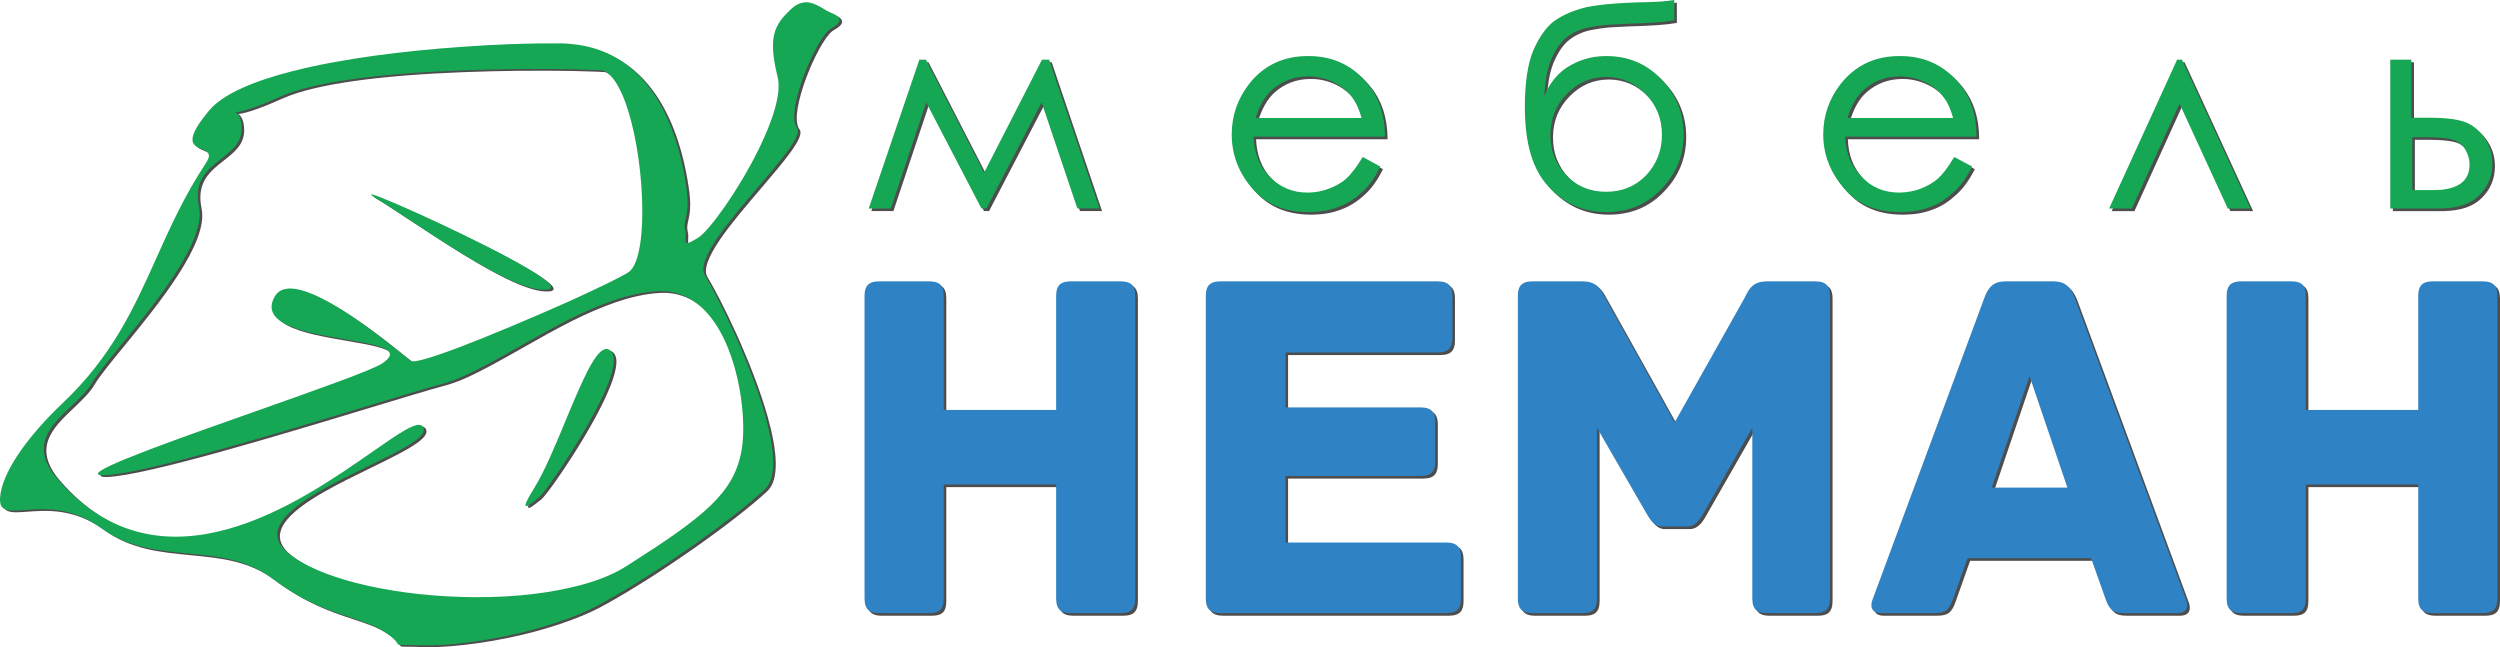 <?xml version="1.0" encoding="UTF-8"?>
<!DOCTYPE svg PUBLIC "-//W3C//DTD SVG 1.1//EN" "http://www.w3.org/Graphics/SVG/1.1/DTD/svg11.dtd">
<!-- Creator: CorelDRAW 2019 (64-Bit) -->
<svg xmlns="http://www.w3.org/2000/svg" xml:space="preserve" width="86.899mm" height="22.496mm" version="1.1" style="shape-rendering:geometricPrecision; text-rendering:geometricPrecision; image-rendering:optimizeQuality; fill-rule:evenodd; clip-rule:evenodd"
viewBox="0 0 6329.37 1638.53"
 xmlns:xlink="http://www.w3.org/1999/xlink"
 xmlns:xodm="http://www.corel.com/coreldraw/odm/2003">
 <defs>
  <style type="text/css">
   <![CDATA[
    .fil2 {fill:#16A754}
    .fil1 {fill:#2F82C4}
    .fil0 {fill:#4D4D4D}
   ]]>
  </style>
 </defs>
 <g id="Слой_x0020_1">
  <g id="_2022970005904">
   <g>
    <path class="fil0" d="M2843.86 718.92l-126.37 0c-22.98,0 -37.02,7.66 -37.02,37.02l0 288.49 -284.66 0 0 -288.49c0,-29.37 -12.76,-37.02 -37.02,-37.02l-126.38 0c-22.98,0 -37.02,7.66 -37.02,37.02l0 765.91c0,29.36 14.04,37.02 37.02,37.02l126.38 0c24.25,0 37.02,-7.66 37.02,-37.02l0 -288.5 284.66 0 0 288.5c0,29.36 14.04,37.02 37.02,37.02l126.37 0c22.98,0 37.02,-7.66 37.02,-37.02l0 -765.91c0,-29.37 -14.04,-37.02 -37.02,-37.02zm824.47 661.23l0 0 -407.21 0 0 -168.5 342.11 0c29.36,0 37.02,-14.04 37.02,-37.02l0 -99.57c0,-22.98 -7.66,-37.02 -37.02,-37.02l-342.11 0 0 -139.15 385.51 0c29.35,0 37.02,-14.04 37.02,-37.02l0 -105.95c0,-22.98 -7.66,-37.02 -37.02,-37.02l-550.18 0c-29.36,0 -37.02,14.04 -37.02,37.02l0 765.91c0,22.98 7.66,37.02 37.02,37.02l571.88 0c29.36,0 37.02,-14.04 37.02,-37.02l0 -104.67c0,-22.98 -7.66,-37.02 -37.02,-37.02zm934.25 -661.23l0 0 -122.54 0c-42.13,0 -48.51,28.09 -57.45,43.4l-176.16 313.6 -174.89 -313.6c-10.21,-15.32 -15.32,-43.4 -58.71,-43.4l-126.38 0c-29.36,0 -37.02,14.04 -37.02,37.02l0 765.91c0,29.36 14.04,37.02 37.02,37.02l126.38 0c22.97,0 37.02,-7.66 37.02,-37.02l0 -432.11 128.93 223.18c6.38,10.21 16.6,26.59 35.74,26.59l63.83 0c19.15,0 30.64,-16.38 37.02,-26.59l127.65 -223.18 0 432.11c0,29.36 14.04,37.02 37.02,37.02l122.54 0c22.98,0 37.02,-7.66 37.02,-37.02l0 -765.91c0,-22.98 -7.66,-37.02 -37.02,-37.02zm938.08 804.21l0 0 -282.12 -764.64c-11.49,-26.81 -24.25,-39.57 -52.34,-39.57l-122.54 0c-28.09,0 -42.13,12.76 -52.34,39.57l-283.39 764.64c-6.38,15.32 -6.38,35.74 21.71,35.74l134.03 0c28.09,0 38.3,-7.66 48.51,-38.3l35.74 -100.84 312.75 0 35.74 100.84c10.21,30.63 20.42,38.3 48.51,38.3l134.03 0c28.09,0 28.09,-20.42 21.71,-35.74zm-491.46 -282.12l0 0 95.74 -282.11 95.74 282.11 -191.48 0zm1243.16 -522.1l0 0 -126.38 0c-22.97,0 -37.02,7.66 -37.02,37.02l0 288.49 -284.66 0 0 -288.49c0,-29.37 -12.77,-37.02 -37.02,-37.02l-126.38 0c-22.97,0 -37.02,7.66 -37.02,37.02l0 765.91c0,29.36 14.04,37.02 37.02,37.02l126.38 0c24.25,0 37.02,-7.66 37.02,-37.02l0 -288.5 284.66 0 0 288.5c0,29.36 14.04,37.02 37.02,37.02l126.38 0c22.98,0 37.02,-7.66 37.02,-37.02l0 -765.91c0,-29.37 -14.04,-37.02 -37.02,-37.02z"/>
    <path class="fil1" d="M2837.27 712.34l-126.37 0c-22.98,0 -37.02,7.66 -37.02,37.02l0 288.49 -284.66 0 0 -288.49c0,-29.37 -12.76,-37.02 -37.02,-37.02l-126.38 0c-22.98,0 -37.02,7.66 -37.02,37.02l0 765.91c0,29.36 14.04,37.02 37.02,37.02l126.38 0c24.25,0 37.02,-7.66 37.02,-37.02l0 -288.49 284.66 0 0 288.49c0,29.36 14.04,37.02 37.02,37.02l126.37 0c22.98,0 37.02,-7.66 37.02,-37.02l0 -765.91c0,-29.37 -14.04,-37.02 -37.02,-37.02zm824.47 661.23l0 0 -407.21 0 0 -168.5 342.11 0c29.36,0 37.02,-14.04 37.02,-37.02l0 -99.57c0,-22.97 -7.66,-37.02 -37.02,-37.02l-342.11 0 0 -139.14 385.51 0c29.36,0 37.02,-14.04 37.02,-37.02l0 -105.95c0,-22.98 -7.66,-37.02 -37.02,-37.02l-550.18 0c-29.36,0 -37.02,14.04 -37.02,37.02l0 765.91c0,22.98 7.66,37.02 37.02,37.02l571.88 0c29.36,0 37.02,-14.04 37.02,-37.02l0 -104.67c0,-22.98 -7.66,-37.02 -37.02,-37.02zm934.25 -661.23l0 0 -122.55 0c-42.13,0 -48.51,28.09 -57.45,43.4l-176.16 313.6 -174.88 -313.6c-10.22,-15.32 -15.32,-43.4 -58.72,-43.4l-126.38 0c-29.36,0 -37.02,14.04 -37.02,37.02l0 765.91c0,29.36 14.04,37.02 37.02,37.02l126.38 0c22.97,0 37.02,-7.66 37.02,-37.02l0 -432.1 128.93 223.18c6.38,10.21 16.6,26.59 35.75,26.59l63.83 0c19.14,0 30.63,-16.38 37.02,-26.59l127.65 -223.18 0 432.1c0,29.36 14.04,37.02 37.02,37.02l122.55 0c22.97,0 37.02,-7.66 37.02,-37.02l0 -765.91c0,-22.98 -7.66,-37.02 -37.02,-37.02zm938.08 804.21l0 0 -282.12 -764.64c-11.49,-26.8 -24.25,-39.57 -52.33,-39.57l-122.55 0c-28.09,0 -42.13,12.77 -52.34,39.57l-283.39 764.64c-6.38,15.32 -6.38,35.74 21.71,35.74l134.03 0c28.09,0 38.3,-7.66 48.51,-38.3l35.74 -100.84 312.75 0 35.74 100.84c10.21,30.63 20.42,38.3 48.51,38.3l134.03 0c28.09,0 28.09,-20.42 21.71,-35.74zm-491.46 -282.12l0 0 95.74 -282.11 95.74 282.11 -191.48 0zm1243.16 -522.1l0 0 -126.38 0c-22.97,0 -37.02,7.66 -37.02,37.02l0 288.49 -284.66 0 0 -288.49c0,-29.37 -12.77,-37.02 -37.02,-37.02l-126.37 0c-22.98,0 -37.02,7.66 -37.02,37.02l0 765.91c0,29.36 14.04,37.02 37.02,37.02l126.37 0c24.25,0 37.02,-7.66 37.02,-37.02l0 -288.49 284.66 0 0 288.49c0,29.36 14.04,37.02 37.02,37.02l126.38 0c22.98,0 37.02,-7.66 37.02,-37.02l0 -765.91c0,-29.37 -14.04,-37.02 -37.02,-37.02z"/>
   </g>
   <g>
    <path class="fil0" d="M6185.95 487.21c24.64,-2.39 42.97,-8.94 55.06,-19.71 11.94,-10.62 17.87,-25.54 17.87,-44.8 0,-6.03 -0.83,-12.05 -2.49,-18.03 -1.68,-6.04 -4.2,-12.08 -7.55,-18.12 -3.32,-5.99 -7.3,-11.14 -12,-15.35 -4.65,-4.16 -10.04,-7.44 -16.26,-9.75l0 0.01c-4.06,-1.35 -8.96,-2.52 -14.71,-3.54 -5.83,-1.03 -12.47,-1.9 -19.91,-2.6l-0.17 -0.01c-4.91,-0.32 -10.34,-0.67 -16.01,-0.91 -5.67,-0.25 -11.89,-0.42 -18.65,-0.42l-37.26 0 0 133.89 51.22 0c4.17,0 7.9,-0.18 11.42,-0.34 3.39,-0.16 6.61,-0.32 9.45,-0.32zm0.46 -181.84l0 0c10.79,0.68 20.57,1.54 29.39,2.76 8.97,1.24 16.96,2.84 24.09,4.97l0 0c10.43,2.89 20.13,7.57 29.11,14.04 8.97,6.47 17.2,14.71 24.68,24.71l-0.01 0c7.58,10.04 13.33,20.83 17.17,32.37l0.01 0c3.82,11.44 5.75,23.56 5.75,36.37 0,15.7 -2.69,30.19 -8.15,43.56 -5.46,13.35 -13.68,25.54 -24.76,36.63 -10.81,11.15 -24.46,19.43 -40.86,24.98 -15.48,5.24 -33.43,8.07 -53.79,8.62l0 0.08 -3.06 0 -0.7 0 -2.37 0.04 0 -0.04 -121.66 0 -3.06 0 0 -3.07 0 -370.74 0 -3.06 3.06 0 47.37 0 3.06 0 0 3.06 0 143.97 42.29 0c5.54,0 10.79,0 16.85,0.1 5.45,0.09 10.58,0.28 15.38,0.63l0.2 0.01zm-1368.85 188.81l0 0c8.78,-0.33 17.39,-1.19 25.84,-2.73 8.53,-1.55 16.91,-3.79 25.11,-6.85 8.51,-3.4 16.55,-7.17 24.03,-11.45 7.43,-4.25 14.25,-9.02 20.35,-14.43 6.08,-5.45 12.37,-12.45 18.97,-21.11 6.64,-8.72 13.55,-19.08 20.8,-31.16l1.49 -2.49 2.56 1.37 40.41 21.6 2.64 1.42 -1.36 2.67c-6.75,13.15 -14.04,25.06 -21.85,35.6 -7.75,10.46 -16.02,19.59 -24.79,27.33l-0.01 -0.01c-8.82,8.12 -18.01,15.38 -27.73,21.55 -9.74,6.18 -20.04,11.32 -31.09,15.21 -10.93,4.28 -22.6,7.47 -34.98,9.6 -11.89,2.04 -24.43,3.1 -37.57,3.19l0 0 -1.07 0 -0.65 0 -1.35 0 -3.07 0 0 -0.01c-29.11,-0.33 -55.14,-5.29 -78.09,-14.95 -23.81,-10.04 -44.24,-25.12 -61.28,-45.33 -17.29,-20.1 -30.37,-41.5 -39.12,-64.25 -8.76,-22.77 -13.18,-46.83 -13.18,-72.24 0,-23.59 3.69,-45.97 10.99,-67.12 7.34,-21.3 18.35,-41.36 32.91,-60.19l0.03 -0.01c18.75,-23.74 40.53,-41.47 65.42,-53.26 24.46,-11.59 51.88,-17.43 82.32,-17.63l0 -0.01 1.61 0 1.46 0 3.07 0 0 0.01c30.62,0.39 58.1,6.58 82.62,18.42 25.34,12.23 47.45,30.46 66.54,54.5l0 0.01c13.55,17.11 23.87,36.51 30.77,58.05 6.83,21.33 10.33,44.71 10.33,70.02l0 3.07 -3.07 0 -187.18 0 -3.07 0 -3.07 0 -135.92 0c0.58,19.96 4.09,38.2 10.47,54.66 6.72,17.33 16.64,32.72 29.65,46.05l0.02 0.02c12.96,13.64 27.44,23.87 43.42,30.67 15.97,6.8 33.51,10.2 52.6,10.2l2.82 0 0.24 0zm-3.31 -188.83l0 0 3.07 0 3.07 0 130.94 0c-2.9,-10.89 -6.35,-20.77 -10.41,-29.67 -4.5,-9.85 -9.77,-18.51 -15.89,-26l-0.04 -0.07c-5.86,-7.55 -12.74,-14.42 -20.65,-20.5l0 0.01c-7.76,-5.96 -16.5,-11.17 -26.26,-15.53l-0.03 -0.01c-9.67,-4.47 -19.68,-7.91 -29.94,-10.2 -9.86,-2.21 -20,-3.39 -30.29,-3.42l-0.49 0 -0.68 0c-17.74,0 -34.26,2.87 -49.47,8.55 -15.27,5.7 -29.28,14.24 -41.92,25.53 -9.48,8.47 -17.65,18.84 -24.63,31.27 -6.48,11.54 -11.95,24.84 -16.5,40.04l130.14 0zm885.31 229.11l0 0 -50.85 0 -1.95 0 -0.82 -1.79 -121.24 -263.63 -119.92 263.62 -0.82 1.81 -1.97 0 -50.89 0 -4.76 0 1.98 -4.33 169.37 -370.74 0.82 -1.79 1.97 0 8.38 0 1.95 0 0.82 1.78 170.73 370.74 2 4.35 -4.79 0zm-1626.59 -42.38l0 0c20.19,0 38.65,-3.4 55.44,-10.28 16.8,-6.89 31.97,-17.29 45.6,-31.28l0.01 0c13.31,-14.39 23.39,-30.15 30.13,-47.29 6.68,-16.99 10.07,-35.38 10.07,-55.13 0,-20.28 -3.45,-39.14 -10.42,-56.51 -6.91,-17.2 -17.3,-32.99 -31.24,-47.26 -13.99,-14.33 -29.32,-25.07 -45.91,-32.22 -16.61,-7.17 -34.53,-10.76 -53.68,-10.76 -19.12,0 -37.02,3.58 -53.63,10.76 -16.57,7.15 -31.89,17.9 -45.87,32.22 -13.94,14.27 -24.33,30.04 -31.23,47.24 -6.98,17.36 -10.42,36.24 -10.42,56.52 0,19.86 3.23,38.32 9.88,55.36 6.64,17.03 16.7,32.72 30.34,47.06 13.63,13.98 28.8,24.39 45.57,31.28 16.77,6.88 35.2,10.28 55.36,10.28zm-3.07 -343.55l0 0 0 -0.02 3.07 0 3.07 0 0 0.01c26.76,0.34 51.25,5.13 73.61,14.52 23.21,9.75 44.13,24.45 62.9,44.26 18.75,19.49 32.92,40.94 42.38,64.26 9.43,23.24 14.2,48.33 14.2,75.15 0,26.85 -4.79,51.95 -14.23,75.12 -9.47,23.21 -23.64,44.47 -42.38,63.62l-0.01 -0.01c-18.37,19.41 -39.19,33.89 -62.36,43.53 -22.51,9.36 -47.23,14.17 -74.1,14.51l0 0.01 -3.07 0 -3.07 0 0 -0.01c-27.55,-0.37 -53.16,-5.72 -76.7,-16.12 -24.24,-10.71 -46.28,-26.78 -66,-48.29l0 0c-20.17,-21.25 -35.22,-48.68 -45.2,-82.32 -9.94,-33.49 -14.88,-73.16 -14.88,-119.06 0,-31.33 1.89,-58.82 5.46,-82.59 3.71,-24.6 9.26,-45.27 16.42,-62.14l0.02 -0.05c7.3,-16.31 15.1,-30.24 23.32,-41.93 8.56,-12.17 17.6,-21.97 27.04,-29.57l0.09 -0.07c9.6,-7.1 20.41,-13.49 32.61,-19.15 12.12,-5.64 25.67,-10.57 40.8,-14.79l-0.01 -0.01c7.07,-2.14 15.58,-3.91 25.59,-5.51 9.24,-1.47 19.68,-2.79 31.42,-4.09l0 -0.04 2.51 -0.24 0.23 -0.02 3.39 -0.37 0 0.05c14.28,-1.3 30.2,-2.47 47.73,-3.38 16.99,-0.88 35.58,-1.53 55.79,-1.85 12.04,-0.36 23.31,-0.89 33.83,-1.68 10.44,-0.79 19.97,-1.81 28.52,-3.15l3.53 -0.55 0 3.57 0 45.27 0 2.55 -2.53 0.45c-11.64,2.11 -27.08,3.87 -46.59,5.27 -19.36,1.39 -42.94,2.44 -70.98,3.15 -11.03,0.38 -21.63,1.02 -31.56,1.62 -7.15,0.42 -13.93,0.84 -20.65,1.12 -7.44,0.68 -14.49,1.55 -21.09,2.51 -6.53,0.95 -12.59,2 -18.15,3.07l-0.09 0.01c-10.45,1.66 -20.24,4.34 -29.36,7.94 -9.31,3.67 -17.92,8.32 -25.83,13.83l-0.07 0.04c-8.06,5.36 -15.32,12.28 -21.92,20.65 -6.66,8.45 -12.66,18.38 -18.14,29.7l-0.01 0.04c-5.46,10.98 -9.75,22.8 -12.99,35.29 -3.27,12.56 -5.51,25.83 -6.88,39.62l-2.63 27.7c4.98,-11.89 10.81,-22.73 17.42,-32.48 10.9,-16.05 23.96,-29.16 38.97,-39.22l0.03 -0.03c15.23,-9.9 31.17,-17.33 47.91,-22.29 15.81,-4.68 32.32,-7.16 49.6,-7.42zm-749.97 345.66l0 0c8.43,-0.33 16.88,-1.19 25.26,-2.73 8.46,-1.55 16.83,-3.79 24.98,-6.85l0 0c8.94,-3.44 17.16,-7.2 24.65,-11.45 7.45,-4.23 14.23,-8.99 20.35,-14.43l0.01 0c6.05,-5.7 12.65,-13.09 19.64,-22.24 6.46,-8.46 13.26,-18.44 20.23,-30.04l1.51 -2.51 2.58 1.4 39.68 21.61 2.61 1.43 -1.35 2.64c-6.71,13.06 -13.76,24.88 -21.33,35.34 -7.6,10.51 -15.75,19.72 -24.65,27.54l0.01 0c-9.06,8.31 -18.68,15.73 -28.86,22.03 -9.73,6.03 -19.96,11.03 -30.68,14.81l-0.01 -0.01c-10.97,4.26 -22.64,7.46 -34.99,9.57 -11.66,2 -23.93,3.05 -36.8,3.18l0 0.01 -1.78 0 -0.64 0 -0.64 0 -3.07 0 0 -0.01c-29.15,-0.33 -55.2,-5.28 -78.21,-14.95 -23.88,-10.01 -44.47,-25.1 -61.87,-45.3l-0.01 -0.01c-17.3,-20.12 -30.18,-41.54 -38.76,-64.27 -8.58,-22.76 -12.82,-46.83 -12.82,-72.23 0,-23.59 3.69,-45.97 10.96,-67.12 7.33,-21.3 18.31,-41.36 32.84,-60.19l0 -0.01c18.35,-23.62 40.05,-41.3 64.82,-53.09 24.75,-11.78 52.52,-17.68 83.04,-17.81l0 0 0.98 0 2.09 0 3.07 0 0 0.01c30.15,0.39 57.55,6.56 82,18.34 25.38,12.21 47.56,30.47 66.36,54.55l0 0c13.72,16.9 23.96,36.04 30.87,57.25 7.01,21.5 10.61,45.17 10.95,70.82l0.04 3.1 -3.09 0 -187.12 0 -3.07 0 -3.07 0 -136.63 0c0.92,20.02 4.47,38.31 10.8,54.79 6.64,17.28 16.37,32.61 29.35,45.92 13.29,13.66 27.94,23.89 44,30.69 16.05,6.8 33.59,10.2 52.68,10.2l2.87 0 0.23 0zm-3.29 -188.83l0 0 3.07 0 3.07 0 130.94 0c-2.86,-10.59 -6.36,-20.23 -10.36,-28.93 -4.68,-10.19 -10.07,-19.13 -15.98,-26.83l0 -0.01c-6.21,-7.54 -13.29,-14.41 -21.23,-20.5 -7.74,-5.95 -16.33,-11.16 -25.75,-15.51 -9.66,-4.47 -19.66,-7.91 -29.91,-10.2 -9.86,-2.21 -19.99,-3.39 -30.28,-3.42l-0.5 0 -1.43 0c-17.76,0 -34.13,2.88 -49.27,8.59 -15.14,5.7 -29.09,14.21 -42,25.47l0.01 0c-9.19,8.49 -17.38,18.88 -24.45,31.3 -6.56,11.52 -12.19,24.82 -16.8,40.02l130.89 0zm-670.13 -147.76l0 0 13.9 0 2.19 0 0.71 2.08 125.45 370.74 1.37 4.04 -4.27 0 -49.46 0 -2.19 0 -0.71 -2.09 -89.75 -266.34 -138.85 266.78 -0.86 1.65 -1.86 0 -9.01 0 -1.86 0 -0.86 -1.65 -138.85 -266.75 -89.03 266.32 -0.7 2.09 -2.2 0 -49.48 0 -4.28 0 1.38 -4.04 126.15 -370.74 0.71 -2.08 2.19 0 12.5 0 1.86 0 0.85 1.66 146.48 284.58 145.74 -284.57 0.86 -1.68 1.86 0z"/>
    <path class="fil2" d="M6179.37 480.62c24.65,-2.39 42.97,-8.94 55.06,-19.7 11.94,-10.63 17.87,-25.55 17.87,-44.81 0,-6.03 -0.83,-12.05 -2.49,-18.03 -1.68,-6.04 -4.2,-12.08 -7.55,-18.12 -3.32,-5.99 -7.3,-11.14 -12,-15.35 -4.64,-4.16 -10.04,-7.44 -16.26,-9.75l0 0.01c-4.06,-1.34 -8.96,-2.52 -14.71,-3.54 -5.83,-1.03 -12.47,-1.9 -19.91,-2.6l-0.17 -0.01c-4.91,-0.32 -10.34,-0.66 -16,-0.91 -5.68,-0.25 -11.89,-0.42 -18.66,-0.42l-37.26 0 0 133.89 51.22 0c4.17,0 7.9,-0.18 11.42,-0.34 3.39,-0.16 6.62,-0.32 9.45,-0.32zm0.46 -181.83l0 0c10.79,0.67 20.57,1.54 29.4,2.75 8.97,1.24 16.96,2.84 24.08,4.97l0 0c10.43,2.89 20.13,7.57 29.11,14.04 8.97,6.47 17.2,14.71 24.68,24.71l-0.01 0.01c7.58,10.04 13.33,20.82 17.17,32.36l0.01 0c3.82,11.44 5.75,23.56 5.75,36.37 0,15.7 -2.69,30.19 -8.15,43.56 -5.46,13.36 -13.68,25.54 -24.76,36.63 -10.81,11.15 -24.46,19.43 -40.86,24.98 -15.48,5.24 -33.43,8.07 -53.78,8.63l0 0.07 -3.07 0 -0.7 0 -2.37 0.04 0 -0.04 -121.66 0 -3.06 0 0 -3.06 0 -370.75 0 -3.06 3.06 0 47.37 0 3.06 0 0 3.06 0 143.97 42.29 0c5.54,0 10.79,0 16.85,0.11 5.44,0.09 10.58,0.27 15.37,0.62l0.2 0.02zm-1368.85 188.81l0 0c8.78,-0.33 17.39,-1.19 25.84,-2.73 8.53,-1.55 16.91,-3.79 25.11,-6.85 8.51,-3.4 16.54,-7.17 24.02,-11.45 7.43,-4.25 14.25,-9.02 20.35,-14.43 6.08,-5.45 12.37,-12.45 18.97,-21.11 6.64,-8.72 13.55,-19.08 20.79,-31.15l1.49 -2.5 2.56 1.37 40.41 21.6 2.64 1.42 -1.36 2.67c-6.75,13.15 -14.04,25.06 -21.85,35.6 -7.74,10.46 -16.02,19.6 -24.79,27.32l-0.01 0c-8.82,8.12 -18.01,15.38 -27.73,21.55 -9.74,6.18 -20.04,11.32 -31.09,15.22 -10.93,4.27 -22.6,7.47 -34.98,9.59 -11.89,2.05 -24.43,3.1 -37.57,3.19l0 0 -1.07 0 -0.65 0 -1.35 0 -3.07 0 0 -0.01c-29.11,-0.33 -55.14,-5.29 -78.09,-14.95 -23.81,-10.04 -44.24,-25.12 -61.28,-45.32 -17.29,-20.11 -30.37,-41.51 -39.12,-64.25 -8.76,-22.78 -13.18,-46.84 -13.18,-72.25 0,-23.59 3.69,-45.97 10.99,-67.12 7.34,-21.3 18.35,-41.36 32.91,-60.19l0.02 -0.01c18.75,-23.74 40.53,-41.47 65.42,-53.26 24.46,-11.59 51.88,-17.43 82.32,-17.63l0 -0.01 1.61 0 1.46 0 3.07 0 0 0.01c30.62,0.39 58.1,6.58 82.62,18.42 25.34,12.23 47.45,30.46 66.54,54.5l0 0.01c13.55,17.1 23.87,36.51 30.77,58.05 6.83,21.32 10.33,44.71 10.33,70.01l0 3.07 -3.07 0 -187.18 0 -3.07 0 -3.07 0 -135.92 0c0.58,19.96 4.09,38.2 10.47,54.66 6.72,17.33 16.64,32.71 29.65,46.05l0.02 0.03c12.96,13.63 27.44,23.86 43.42,30.66 15.97,6.8 33.51,10.2 52.6,10.2l2.82 0 0.24 0zm-3.31 -188.83l0 0 3.07 0 3.07 0 130.94 0c-2.89,-10.89 -6.35,-20.77 -10.41,-29.67 -4.5,-9.85 -9.77,-18.51 -15.89,-26l-0.04 -0.07c-5.86,-7.55 -12.74,-14.42 -20.64,-20.5l-0.01 0.01c-7.75,-5.95 -16.5,-11.17 -26.26,-15.52l-0.03 -0.01c-9.67,-4.47 -19.68,-7.9 -29.94,-10.2 -9.87,-2.21 -20.01,-3.39 -30.3,-3.42l-0.49 0 -0.68 0c-17.74,0 -34.26,2.88 -49.46,8.56 -15.28,5.7 -29.29,14.24 -41.93,25.53 -9.48,8.47 -17.65,18.84 -24.63,31.27 -6.48,11.54 -11.95,24.84 -16.5,40.04l130.14 0zm885.31 229.11l0 0 -50.85 0 -1.96 0 -0.82 -1.79 -121.24 -263.62 -119.92 263.61 -0.82 1.81 -1.97 0 -50.89 0 -4.76 0 1.98 -4.33 169.37 -370.74 0.82 -1.8 1.96 0 8.38 0 1.95 0 0.82 1.78 170.73 370.74 2 4.34 -4.79 0zm-1626.59 -42.38l0 0c20.19,0 38.65,-3.4 55.44,-10.28 16.8,-6.89 31.97,-17.29 45.6,-31.28l0.01 0c13.31,-14.39 23.39,-30.15 30.12,-47.29 6.68,-16.99 10.07,-35.37 10.07,-55.12 0,-20.28 -3.45,-39.15 -10.42,-56.51 -6.91,-17.21 -17.3,-32.99 -31.24,-47.26 -13.98,-14.33 -29.32,-25.07 -45.91,-32.22 -16.61,-7.17 -34.53,-10.75 -53.68,-10.75 -19.12,0 -37.02,3.58 -53.62,10.75 -16.58,7.15 -31.89,17.9 -45.88,32.22 -13.94,14.27 -24.33,30.04 -31.23,47.24 -6.97,17.36 -10.42,36.24 -10.42,56.53 0,19.86 3.23,38.31 9.87,55.36 6.64,17.03 16.7,32.72 30.34,47.06 13.63,13.98 28.8,24.39 45.57,31.28 16.77,6.88 35.2,10.28 55.36,10.28zm-3.07 -343.55l0 0 0 -0.02 3.07 0 3.07 0 0 0.01c26.76,0.34 51.25,5.13 73.61,14.52 23.22,9.75 44.13,24.45 62.9,44.26 18.75,19.49 32.92,40.94 42.38,64.26 9.43,23.24 14.2,48.33 14.2,75.15 0,26.85 -4.79,51.95 -14.23,75.12 -9.47,23.21 -23.64,44.47 -42.38,63.62l-0.01 -0.01c-18.38,19.4 -39.19,33.88 -62.36,43.52 -22.52,9.37 -47.24,14.17 -74.11,14.51l0 0.01 -3.07 0 -3.07 0 0 -0.01c-27.55,-0.37 -53.16,-5.72 -76.7,-16.12 -24.24,-10.71 -46.27,-26.78 -66,-48.28l0 -0.01c-20.17,-21.25 -35.22,-48.68 -45.2,-82.32 -9.94,-33.49 -14.88,-73.16 -14.88,-119.06 0,-31.33 1.89,-58.82 5.46,-82.59 3.71,-24.6 9.26,-45.27 16.42,-62.14l0.02 -0.05c7.3,-16.31 15.1,-30.24 23.32,-41.93 8.56,-12.17 17.6,-21.97 27.04,-29.57l0.09 -0.07c9.6,-7.1 20.41,-13.49 32.61,-19.15 12.12,-5.64 25.67,-10.57 40.8,-14.79l-0.01 -0.01c7.07,-2.14 15.58,-3.92 25.59,-5.51 9.24,-1.48 19.68,-2.78 31.42,-4.09l0 -0.04 2.51 -0.24 0.23 -0.02 3.39 -0.37 0 0.06c14.28,-1.31 30.2,-2.48 47.73,-3.39 16.99,-0.88 35.59,-1.53 55.79,-1.85 12.04,-0.36 23.31,-0.89 33.83,-1.68 10.45,-0.78 19.97,-1.81 28.52,-3.15l3.53 -0.55 0 3.57 0 45.27 0 2.55 -2.53 0.45c-11.64,2.12 -27.08,3.87 -46.59,5.27 -19.36,1.39 -42.93,2.44 -70.97,3.15 -11.03,0.38 -21.64,1.02 -31.57,1.62 -7.15,0.42 -13.93,0.84 -20.65,1.13 -7.44,0.68 -14.49,1.54 -21.09,2.51 -6.53,0.95 -12.59,2 -18.15,3.07l-0.09 0.01c-10.45,1.66 -20.24,4.34 -29.36,7.94 -9.31,3.67 -17.92,8.32 -25.83,13.84l-0.07 0.03c-8.06,5.36 -15.32,12.28 -21.92,20.66 -6.66,8.44 -12.66,18.38 -18.14,29.69l-0.01 0.04c-5.47,10.98 -9.75,22.8 -12.99,35.29 -3.26,12.56 -5.51,25.83 -6.88,39.62l-2.62 27.69c4.97,-11.89 10.8,-22.73 17.42,-32.48 10.9,-16.05 23.96,-29.16 38.97,-39.22l0.03 -0.03c15.23,-9.89 31.17,-17.33 47.91,-22.29 15.81,-4.68 32.32,-7.16 49.6,-7.42zm-749.97 345.66l0 0c8.43,-0.33 16.88,-1.19 25.26,-2.73 8.46,-1.55 16.83,-3.79 24.98,-6.85l0 0c8.94,-3.44 17.16,-7.2 24.65,-11.45 7.45,-4.23 14.23,-8.99 20.35,-14.43l0.01 0c6.05,-5.7 12.66,-13.09 19.65,-22.24 6.45,-8.46 13.25,-18.44 20.23,-30.04l1.5 -2.5 2.58 1.4 39.68 21.6 2.61 1.43 -1.35 2.64c-6.71,13.06 -13.76,24.88 -21.32,35.34 -7.6,10.51 -15.76,19.72 -24.66,27.54l0.01 0c-9.06,8.31 -18.68,15.73 -28.86,22.03 -9.73,6.03 -19.96,11.03 -30.68,14.81l0 -0.01c-10.98,4.26 -22.64,7.46 -35,9.57 -11.66,2 -23.93,3.05 -36.8,3.18l0 0.01 -1.78 0 -0.65 0 -0.63 0 -3.07 0 0 -0.01c-29.15,-0.33 -55.2,-5.28 -78.21,-14.94 -23.87,-10.02 -44.47,-25.11 -61.87,-45.31l-0.01 -0.01c-17.29,-20.12 -30.18,-41.54 -38.76,-64.27 -8.58,-22.76 -12.82,-46.83 -12.82,-72.23 0,-23.59 3.69,-45.97 10.96,-67.12 7.33,-21.3 18.31,-41.36 32.84,-60.19l0 -0.01c18.35,-23.63 40.05,-41.3 64.82,-53.09 24.75,-11.78 52.52,-17.68 83.04,-17.81l0 0 0.98 0 2.1 0 3.06 0 0 0.01c30.15,0.39 57.55,6.56 82.01,18.34 25.37,12.21 47.55,30.47 66.35,54.55l0 0c13.72,16.9 23.96,36.04 30.88,57.25 7.01,21.51 10.6,45.17 10.94,70.82l0.04 3.1 -3.1 0 -187.12 0 -3.06 0 -3.07 0 -136.63 0c0.92,20.02 4.47,38.31 10.8,54.79 6.65,17.28 16.37,32.61 29.35,45.92 13.29,13.66 27.95,23.89 44.01,30.69 16.05,6.8 33.58,10.2 52.67,10.2l2.88 0 0.22 0zm-3.29 -188.83l0 0 3.07 0 3.06 0 130.94 0c-2.87,-10.59 -6.37,-20.23 -10.36,-28.93 -4.68,-10.19 -10.07,-19.13 -15.98,-26.83l0 0c-6.21,-7.54 -13.29,-14.41 -21.22,-20.5 -7.75,-5.94 -16.33,-11.15 -25.76,-15.51 -9.66,-4.47 -19.66,-7.91 -29.91,-10.2 -9.86,-2.21 -19.99,-3.39 -30.28,-3.42l-0.49 0 -1.43 0c-17.76,0 -34.13,2.89 -49.27,8.59 -15.14,5.7 -29.09,14.22 -42,25.48l0 0c-9.19,8.49 -17.38,18.88 -24.45,31.3 -6.56,11.52 -12.19,24.82 -16.8,40.02l130.89 0zm-670.13 -147.76l0 0 13.9 0 2.19 0 0.71 2.08 125.45 370.74 1.37 4.04 -4.27 0 -49.46 0 -2.19 0 -0.71 -2.09 -89.76 -266.34 -138.85 266.78 -0.86 1.65 -1.86 0 -9.01 0 -1.86 0 -0.86 -1.65 -138.85 -266.75 -89.03 266.32 -0.7 2.09 -2.2 0 -49.48 0 -4.28 0 1.38 -4.04 126.15 -370.74 0.71 -2.08 2.19 0 12.5 0 1.86 0 0.85 1.66 146.48 284.58 145.74 -284.57 0.86 -1.68 1.86 0z"/>
   </g>
   <g>
    <path class="fil0" d="M1083.69 913c22.69,-6.4 53.97,-17.35 90.2,-31.08l0 0c38.37,-14.73 82.17,-32.51 126.83,-51.23 50.34,-21.09 101.73,-43.34 147.62,-63.75l0 0c34.91,-15.99 66.61,-30.81 92.38,-43.35 25.69,-12.52 45.38,-22.74 56.32,-29.56l0 0c8.41,-5.17 15.24,-15.97 20.6,-31.03 16.72,-46.91 18.92,-134.73 9.61,-222.75 -9.3,-88.01 -30.12,-176.19 -59.46,-223.83 -10.67,-17.33 -22.46,-29.27 -35.19,-33.8 -1.36,-0.28 -10.32,-0.74 -25.53,-1.27 -14.35,-0.5 -34.21,-1.09 -58.44,-1.66 -37.07,-0.66 -84.46,-0.96 -137.48,-0.39 -42.8,0.47 -89.29,1.49 -136.96,3.35 -95.44,3.61 -196.26,10.63 -283.51,23.35 -70.97,10.34 -132.95,24.46 -175.7,43.56 -75.22,33.91 -103.77,38.41 -111.85,39.19 4.73,2.76 14.87,11.65 15.06,41.34l0 0c0,35.98 -25.27,55.77 -51.77,76.51 -34.02,26.62 -70.08,54.85 -56.11,121.34 18.55,86.43 -109.9,243.29 -198.06,350.94 -33.24,40.59 -60.75,74.18 -72.42,94.26 -12.29,21.07 -32.75,40.48 -53.48,60.15 -52.16,49.48 -106.11,100.67 -34.33,183.85 263.21,303.46 612.19,60.18 797.75,-69.2l0 0c68.55,-47.79 114.95,-80.14 127.19,-63.63 7.54,10.17 -0.6,22.16 -18.86,35.7 -25.3,18.76 -70.21,40.65 -119.63,64.73 -80.07,39.03 -171.98,83.82 -210.91,130.09 -24.74,29.39 -27.97,59.41 7.15,88.97l0.01 0c38.54,31.92 100.66,57.99 175.13,76.97 78.71,20.05 171.21,32.18 264.33,34.94 49,1.49 98.02,0.36 145.24,-3.63 45.21,-3.82 88.77,-10.26 129.04,-19.52l0.01 0c28.89,-6.33 55.97,-14.19 80.57,-23.56 23.76,-9.06 45.22,-19.56 63.81,-31.48l0 -0.01c99.28,-63.12 167.44,-109.49 213.11,-153.68 45.6,-44.11 68.81,-86.07 78.24,-140.44l0 -0.01c3.96,-22.04 5.17,-52.14 3.04,-86.03 -3.85,-60.82 -18.49,-133.79 -47.47,-194.29 -28.92,-60.39 -72.11,-108.35 -133.06,-119.3 -11.81,-2.11 -24.28,-2.85 -37.46,-2.02l-0.01 0c-35.21,2.07 -71.75,10.5 -108.74,23.01 -37.02,12.51 -74.49,29.11 -111.53,47.47 -43.4,21.84 -86.37,46.2 -127.57,69.55 -52.76,29.9 -102.65,58.17 -146.95,77.5l-0.01 0.01c-8.84,3.79 -17.54,7.19 -26.04,10.15 -8.61,3 -17,5.57 -25.08,7.68l0 0c-37.05,9.96 -105.11,30.59 -187.65,55.61 -227.31,68.92 -564.38,171.11 -664.48,175.02 -11.31,0.44 -16.61,-0.98 -16.73,-4l0 0 0 0c-0.63,-16.86 207.07,-90.21 400.15,-158.39 151.32,-53.43 293.64,-103.69 319.22,-120.67 18.32,-12.2 22.99,-21.46 18.07,-28.84l0 0c-9.99,-14.99 -58.06,-23.24 -112.64,-32.61 -54.91,-9.42 -116.39,-19.96 -152.82,-39.86 -28.46,-15.54 -41.71,-36.73 -24.96,-67.4l0 0c20.14,-36.67 75.14,-21 135.65,12.24 71.58,39.33 150.95,103.25 188.84,133.76 10.13,8.16 17.29,13.93 20.53,16.18l0.01 0.01c3.71,2.66 16.96,0.53 37.14,-5.16zm1039.86 -869.84l0 0c4.54,3 7.64,6.42 8.28,10.54l0.01 0.09 0 0.03 0 2.42 0 0.03 0 0.06c-0.33,2.95 -2.17,6.21 -5.96,9.77 -3.38,3.19 -8.34,6.64 -15.19,10.36l0 0c-1.27,0.7 -2.61,1.62 -4,2.73 -18.57,14.96 -45.78,65.23 -65.32,117.35 -19.51,52.04 -31.37,105.85 -19.28,127.93 0.67,1.22 1.41,2.34 2.23,3.36l0.01 0.01c14.32,18.09 -38.44,79.85 -97.8,149.33 -74.28,86.92 -158.94,186.02 -135.13,224.84 32.3,52.51 114.34,217.87 152.53,354.43 23.59,84.38 30.45,157.86 -1.46,187.25l0 0c-38.79,36.29 -109.1,91.05 -188.54,146.71 -71.2,49.89 -149.75,100.5 -219.54,139.2 -12.69,7.22 -26.09,14.01 -39.98,20.36 -14.68,6.74 -29.94,13.01 -45.49,18.81l0 0c-42.32,16.03 -87.24,29.11 -131.34,39.39 -50.49,11.78 -99.95,19.91 -143.33,24.68 -21.13,2.37 -40.68,3.98 -58.2,4.88 -17.9,0.9 -33.69,1.06 -46.88,0.46 -19.85,-0.77 -32.23,-0.82 -40.11,-0.84 -8,-0.03 -11.45,-0.04 -13.43,-0.8 -1.67,-0.63 -2.24,-1.66 -3.23,-3.46 -2.19,-3.95 -6.69,-12.05 -31.97,-28.84 -24.24,-16.09 -52.83,-25.51 -86.11,-36.46 -53.59,-17.65 -119.36,-39.31 -199.11,-99.34l-0.01 0c-64.23,-48.63 -138.1,-55.69 -212.8,-62.84 -75.43,-7.22 -151.71,-14.52 -219.99,-64.61l0 -0.01c-74.54,-54.34 -145.43,-49.03 -193.42,-45.44 -9.8,0.74 -18.65,1.4 -26.44,1.47 -22.51,0.2 -35.78,-4.54 -35.98,-26.59l0 -0.01 0 -1.19 0 -2.99 0 -0.04c1.81,-32.51 18.93,-69.98 43.29,-107.21 31.36,-47.93 74.74,-95.52 112.86,-131.62l0.01 0c127.76,-120.41 182.69,-242.7 239.56,-369.32 35.19,-78.34 71.13,-158.34 125.5,-240.59 11.46,-17.34 8.6,-24.99 1.07,-29.96 -3.25,-2.15 -7.36,-3.84 -11.59,-5.58 -5.65,-2.32 -11.52,-4.73 -15.97,-8.45 -12.69,-10.6 -13.69,-31.45 34.86,-89.52 35.4,-42.26 114.83,-75.23 214.6,-100.37 124.7,-31.41 281.26,-50.64 423.32,-60.5 44.6,-3.38 87.93,-5.69 128.42,-7.12 45.54,-1.62 87.47,-2.13 123.6,-1.83l0 0c7.71,0 15.41,0.61 22.52,1.18l0.05 0 0.01 0c116.81,8.92 187.27,77.59 230.07,153.98 42.75,76.3 57.89,160.29 64.14,200.05 8.42,50.62 3.26,73.45 -0.39,89.63 -2.24,9.91 -3.91,17.31 -1.46,27.12 1.94,7.55 1.57,14.99 1.27,21.03 -0.24,5.09 -0.44,9.16 0.82,11.18 2.21,3.54 9.53,1.22 30.57,-11.91l0.01 -0.01c28.14,-17.01 101.48,-118.97 152.15,-221.09 35.49,-71.53 59.83,-143.08 49.62,-185.4 -12.77,-51.44 -14.83,-84.61 -8.49,-109.86 6.35,-25.3 21.1,-42.58 41.95,-62.22 33,-31.12 60.74,-14.21 82.15,-1.14 5.78,3.53 11.1,6.77 15.89,8.66l0 0c6.28,2.42 12.11,4.97 16.53,7.88zm-577.27 931.91l0 0c-20.62,53.43 -60.24,122.23 -96.97,179.53l-0.21 0.33c-17.45,27.42 -34.25,52.11 -47.97,71.15 -15.64,21.7 -27.33,36.14 -31.49,39.03l0 0c-2.83,2.1 -5.97,4.57 -9.1,7.04 -9.79,7.72 -19.59,15.44 -22.72,13.5 -3.11,-1.94 1.23,-13.56 20.63,-44.76 26.75,-42.79 54.49,-109.82 81.01,-173.9l8.4 -20.26 0 -0.01 0.06 -0.15 0.08 -0.19 1.43 -3.44 0 0.04c19.02,-45.22 37.19,-87.34 53.89,-116.18 17.38,-30.01 33.29,-45.73 47.14,-35.92l0 0c16.24,11.27 11.6,43.28 -4.19,84.18zm-248.55 -262l0 0c-37.96,-17.21 -80.97,-41.7 -123.97,-68.1l-0.38 -0.23c-45.54,-27.9 -91.27,-58.06 -131.15,-84.37 -33.67,-22.21 -63.17,-41.67 -84.88,-54.69 -5.25,-3.04 -8.39,-5.12 -9.64,-6.31 -3.15,-3.02 -1.19,-3.41 5.1,-1.54l0 0c4.29,1.27 11.26,3.84 20.41,7.47 39.68,15.76 120.47,51.79 201.29,90.93 80.7,39.08 161.64,81.32 201.41,109.12 9.93,6.95 17.33,13.02 21.52,17.91 4.49,5.24 5.45,9.32 2.16,11.92 -1.56,1.24 -4.14,2.07 -7.79,2.45 -22.98,2.67 -56.02,-7.29 -94.08,-24.55z"/>
    <path class="fil2" d="M1077.11 908.61c22.69,-6.4 53.97,-17.34 90.2,-31.08l0 0c38.37,-14.73 82.17,-32.51 126.84,-51.23 50.34,-21.09 101.72,-43.34 147.61,-63.75l0 0c34.91,-15.99 66.61,-30.81 92.38,-43.36 25.69,-12.51 45.38,-22.74 56.32,-29.56l0.01 0c8.4,-5.17 15.23,-15.97 20.59,-31.02 16.72,-46.92 18.92,-134.74 9.62,-222.75 -9.31,-88.02 -30.13,-176.2 -59.46,-223.84 -10.67,-17.33 -22.46,-29.27 -35.19,-33.8 -1.36,-0.28 -10.32,-0.74 -25.53,-1.26 -14.35,-0.51 -34.21,-1.09 -58.44,-1.67 -37.07,-0.66 -84.46,-0.96 -137.48,-0.39 -42.8,0.46 -89.29,1.49 -136.96,3.35 -95.44,3.61 -196.26,10.63 -283.51,23.34 -70.97,10.34 -132.95,24.46 -175.7,43.57 -75.22,33.91 -103.76,38.4 -111.85,39.19 4.73,2.76 14.87,11.64 15.06,41.34l0.01 0c0,35.97 -25.28,55.76 -51.78,76.5 -34.02,26.63 -70.08,54.86 -56.11,121.35 18.55,86.43 -109.9,243.29 -198.06,350.94 -33.24,40.59 -60.75,74.18 -72.42,94.26 -12.29,21.07 -32.75,40.47 -53.48,60.14 -52.16,49.48 -106.11,100.67 -34.33,183.85 263.22,303.46 612.19,60.18 797.75,-69.19l0 -0.01c68.55,-47.79 114.95,-80.14 127.19,-63.62 7.53,10.16 -0.6,22.16 -18.86,35.69 -25.3,18.76 -70.21,40.65 -119.63,64.73 -80.07,39.03 -171.98,83.83 -210.91,130.09 -24.74,29.39 -27.97,59.42 7.15,88.98l0.01 0c38.55,31.92 100.66,57.98 175.13,76.96 78.71,20.06 171.21,32.19 264.33,34.95 49,1.48 98.02,0.35 145.24,-3.63 45.21,-3.82 88.77,-10.25 129.04,-19.52l0.01 0c28.89,-6.33 55.97,-14.18 80.57,-23.56 23.76,-9.06 45.22,-19.55 63.81,-31.48l0 0c99.28,-63.12 167.44,-109.49 213.11,-153.68 45.6,-44.11 68.81,-86.08 78.24,-140.44l0 -0.01c3.96,-22.04 5.18,-52.14 3.04,-86.03 -3.85,-60.82 -18.49,-133.79 -47.47,-194.28 -28.92,-60.4 -72.11,-108.35 -133.06,-119.3 -11.81,-2.12 -24.28,-2.85 -37.46,-2.02l-0.01 0c-35.21,2.06 -71.74,10.5 -108.74,23 -37.02,12.51 -74.49,29.11 -111.53,47.47 -43.4,21.84 -86.37,46.19 -127.57,69.54 -52.76,29.91 -102.65,58.18 -146.95,77.5l-0.01 0.01c-8.84,3.79 -17.54,7.2 -26.03,10.15 -8.61,3 -17.01,5.57 -25.08,7.68 -37.05,9.96 -105.11,30.6 -187.65,55.62 -227.31,68.91 -564.38,171.11 -664.48,175.02 -11.31,0.44 -16.61,-0.98 -16.73,-3.99l0 -0.01c-0.63,-16.86 207.07,-90.21 400.15,-158.38 151.32,-53.43 293.64,-103.7 319.22,-120.67 18.32,-12.21 22.99,-21.46 18.07,-28.84l0 -0.01c-9.99,-14.99 -58.06,-23.24 -112.64,-32.6 -54.91,-9.42 -116.38,-19.97 -152.82,-39.87 -28.46,-15.54 -41.71,-36.73 -24.96,-67.4l0 -0.01c20.14,-36.66 75.14,-21 135.65,12.24 71.58,39.33 150.95,103.25 188.84,133.76 10.13,8.16 17.29,13.93 20.53,16.19l0.01 0c3.71,2.66 16.96,0.53 37.14,-5.16zm1039.86 -869.83l0 0c4.54,3 7.64,6.42 8.28,10.54l0.01 0.08 0 0.04 0 2.42 0 0.03 -0.01 0.05c-0.33,2.95 -2.17,6.21 -5.96,9.77 -3.38,3.18 -8.34,6.64 -15.19,10.35l0 0c-1.27,0.7 -2.61,1.62 -4,2.74 -18.57,14.96 -45.78,65.23 -65.32,117.34 -19.51,52.05 -31.37,105.85 -19.28,127.93 0.67,1.22 1.41,2.35 2.24,3.37l0 0.01c14.32,18.09 -38.44,79.84 -97.8,149.33 -74.28,86.92 -158.94,186.02 -135.13,224.84 32.3,52.51 114.34,217.87 152.53,354.43 23.59,84.37 30.45,157.85 -1.46,187.24l0 0c-38.79,36.3 -109.1,91.06 -188.54,146.71 -71.2,49.89 -149.74,100.5 -219.54,139.2 -12.69,7.21 -26.09,14 -39.98,20.36 -14.68,6.74 -29.93,13 -45.49,18.81l0 0.01c-42.32,16.03 -87.24,29.11 -131.34,39.39 -50.49,11.77 -99.95,19.91 -143.33,24.68 -21.13,2.36 -40.68,3.98 -58.2,4.87 -17.9,0.91 -33.69,1.06 -46.88,0.46 -19.85,-0.77 -32.23,-0.82 -40.11,-0.84 -8,-0.03 -11.45,-0.04 -13.43,-0.8 -1.67,-0.63 -2.24,-1.66 -3.23,-3.45 -2.19,-3.95 -6.69,-12.05 -31.97,-28.84 -24.24,-16.09 -52.83,-25.5 -86.11,-36.46 -53.59,-17.65 -119.36,-39.31 -199.11,-99.34l-0.01 0c-64.23,-48.62 -138.1,-55.69 -212.8,-62.84 -75.43,-7.22 -151.71,-14.52 -219.99,-64.61l0 0c-74.54,-54.34 -145.43,-49.03 -193.42,-45.44 -9.8,0.73 -18.65,1.4 -26.44,1.46 -22.51,0.2 -35.78,-4.54 -35.98,-26.59l0 0 0 -1.19 0 -2.99 0 -0.04c1.81,-32.5 18.93,-69.98 43.29,-107.21 31.36,-47.93 74.74,-95.52 112.86,-131.61l0.01 -0.01c127.76,-120.41 182.69,-242.7 239.56,-369.31 35.19,-78.34 71.13,-158.34 125.51,-240.6 11.45,-17.34 8.59,-24.99 1.06,-29.96 -3.25,-2.14 -7.36,-3.84 -11.59,-5.57 -5.65,-2.32 -11.52,-4.73 -15.97,-8.45 -12.69,-10.61 -13.69,-31.45 34.86,-89.53 35.4,-42.26 114.83,-75.22 214.6,-100.36 124.7,-31.42 281.26,-50.64 423.32,-60.51 44.6,-3.37 87.93,-5.68 128.42,-7.12 45.54,-1.62 87.47,-2.13 123.6,-1.82l0 -0.01c7.71,0 15.41,0.62 22.52,1.18l0.05 0.01 0.01 0c116.81,8.92 187.27,77.59 230.07,153.98 42.75,76.3 57.9,160.29 64.14,200.06 8.42,50.61 3.26,73.45 -0.39,89.62 -2.24,9.92 -3.91,17.31 -1.46,27.12 1.94,7.55 1.57,14.99 1.28,21.04 -0.25,5.09 -0.45,9.16 0.82,11.18 2.21,3.53 9.53,1.22 30.57,-11.92l0.01 0c28.14,-17.01 101.48,-118.97 152.15,-221.09 35.49,-71.53 59.83,-143.08 49.62,-185.4 -12.77,-51.44 -14.83,-84.62 -8.49,-109.86 6.35,-25.3 21.11,-42.59 41.95,-62.22 33,-31.13 60.74,-14.21 82.15,-1.15 5.78,3.53 11.1,6.77 15.89,8.66l0 0.01c6.28,2.42 12.11,4.96 16.53,7.88zm-577.27 931.9l0 0c-20.62,53.43 -60.24,122.23 -96.97,179.54l-0.21 0.33c-17.45,27.41 -34.25,52.1 -47.97,71.15 -15.64,21.7 -27.33,36.14 -31.49,39.03l0 0c-2.83,2.1 -5.97,4.57 -9.09,7.04 -9.8,7.72 -19.6,15.45 -22.72,13.5 -3.11,-1.93 1.23,-13.55 20.63,-44.75 26.75,-42.79 54.49,-109.82 81.01,-173.91l8.4 -20.26 0 -0.01 0.06 -0.15 0.08 -0.18 1.43 -3.45 0 0.04c19.02,-45.22 37.19,-87.34 53.89,-116.19 17.38,-30 33.29,-45.73 47.14,-35.92 16.24,11.28 11.6,43.28 -4.19,84.18zm-248.55 -261.99l0 0c-37.97,-17.22 -80.98,-41.7 -123.97,-68.11l-0.38 -0.23c-45.54,-27.9 -91.27,-58.06 -131.15,-84.37 -33.67,-22.21 -63.17,-41.67 -84.88,-54.7 -5.25,-3.04 -8.39,-5.11 -9.64,-6.31 -3.15,-3.02 -1.19,-3.41 5.1,-1.54l0 0.01c4.29,1.27 11.26,3.84 20.41,7.46 39.68,15.76 120.47,51.79 201.29,90.94 80.7,39.08 161.64,81.32 201.41,109.12 9.93,6.94 17.33,13.01 21.52,17.9 4.49,5.25 5.45,9.32 2.16,11.92 -1.56,1.23 -4.13,2.07 -7.79,2.45 -22.98,2.67 -56.02,-7.3 -94.07,-24.55z"/>
   </g>
  </g>
 </g>
</svg>
